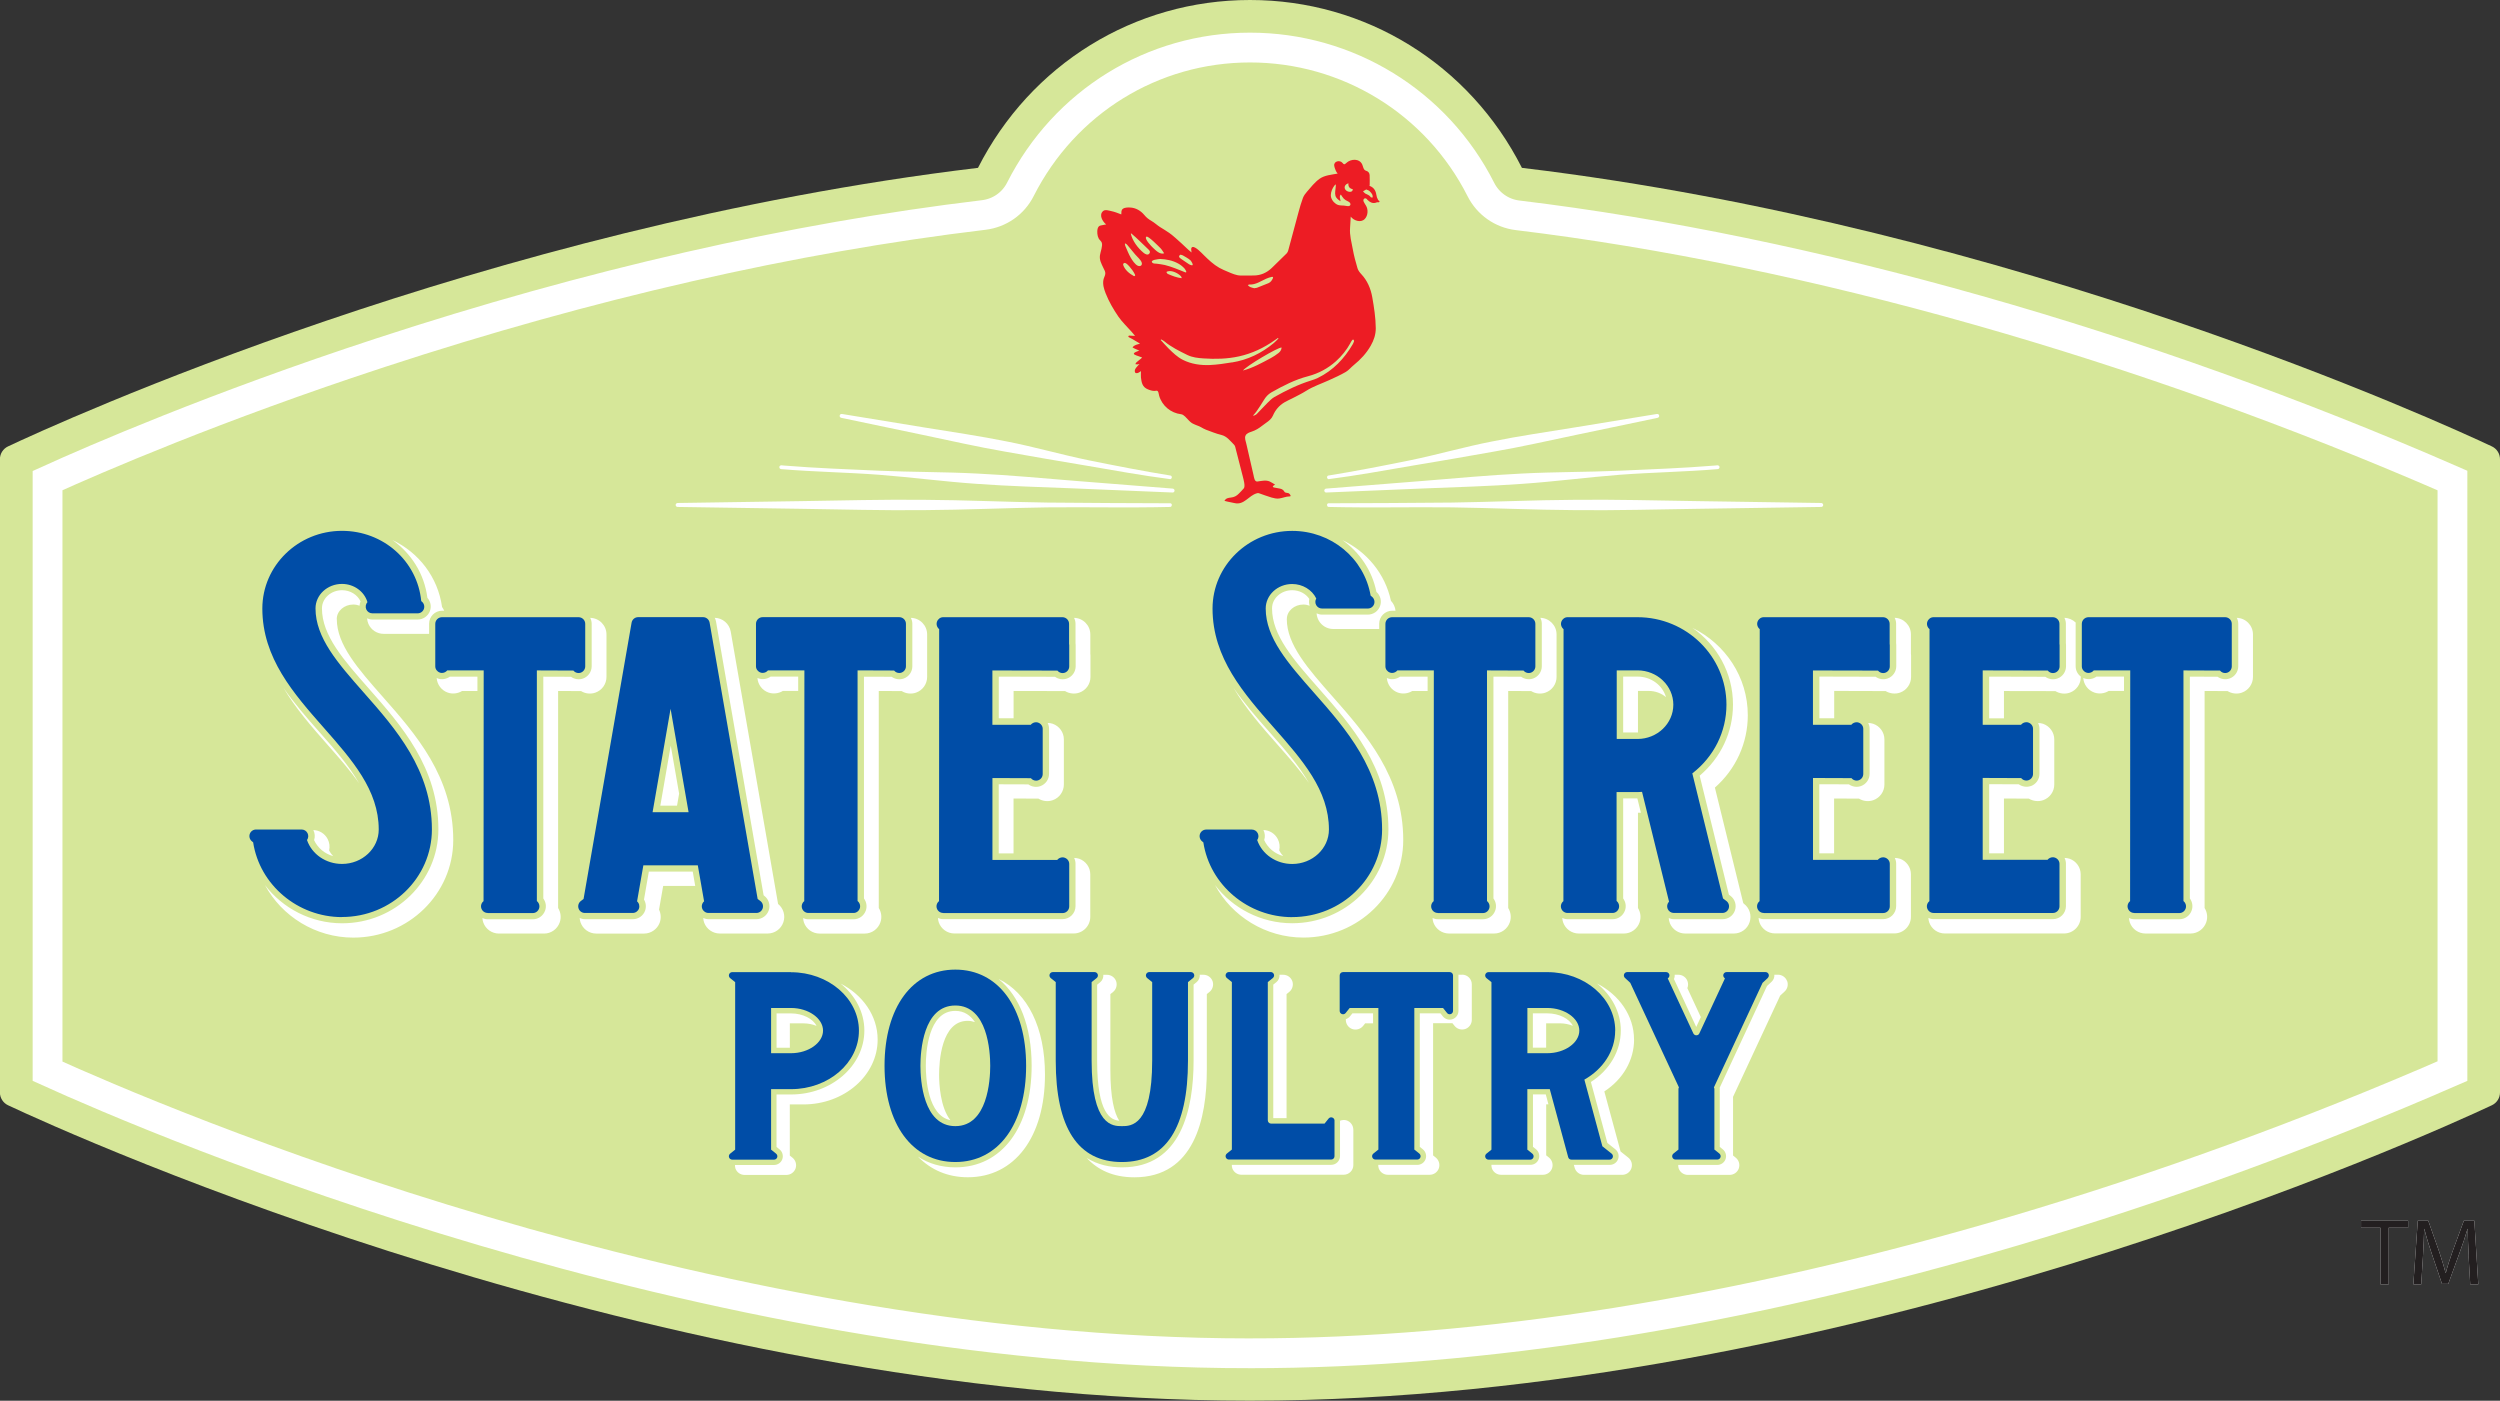 <svg xmlns="http://www.w3.org/2000/svg" viewBox="0 0 525.16 294.24"><rect x="0" y="0" width="525.16" height="294.24" fill="#333333" stroke="none"/><defs><style>.uuid-e42e0b29-7f66-4954-a6d7-db544257f9d3,.uuid-cea21116-1262-48fb-98d2-0e194ba2a5b2,.uuid-78dea095-aadb-41e6-803d-e8907b99ad54{mix-blend-mode:multiply;}.uuid-e42e0b29-7f66-4954-a6d7-db544257f9d3,.uuid-cea21116-1262-48fb-98d2-0e194ba2a5b2,.uuid-0f0a9f8e-ad96-4051-a81f-b151a9543b63,.uuid-433cf166-c1c2-4540-81ac-29b5f35f4fe9,.uuid-9108f43c-b115-4524-82b2-056160785c20,.uuid-6b61e84c-9518-4283-ac93-a4edc58a807e,.uuid-9a9c1a6c-5f47-49d4-8740-3128b9045803{stroke-width:0px;}.uuid-e42e0b29-7f66-4954-a6d7-db544257f9d3,.uuid-9a9c1a6c-5f47-49d4-8740-3128b9045803{fill:#004da7;}.uuid-cea21116-1262-48fb-98d2-0e194ba2a5b2{fill:#ed1c24;}.uuid-e08aa3c6-406b-4cf0-abb9-dd41ffd50a9b{fill:none;stroke:#fff;stroke-miterlimit:10;stroke-width:6.26px;}.uuid-b35b1aa3-98e3-42b2-87b8-b88df2d3a174{mix-blend-mode:darken;}.uuid-0f0a9f8e-ad96-4051-a81f-b151a9543b63{fill-rule:evenodd;}.uuid-0f0a9f8e-ad96-4051-a81f-b151a9543b63,.uuid-6b61e84c-9518-4283-ac93-a4edc58a807e{fill:#fff;}.uuid-fad3f0e6-b151-4ca4-8fde-415a03e0216f{isolation:isolate;}.uuid-433cf166-c1c2-4540-81ac-29b5f35f4fe9{fill:#231f20;}.uuid-9108f43c-b115-4524-82b2-056160785c20{fill:#d6e799;}</style></defs><g class="uuid-fad3f0e6-b151-4ca4-8fde-415a03e0216f"><g id="uuid-f769a4db-fa16-4c65-9768-7bde6374dd22"><g id="uuid-cfd7242c-878e-48ab-97cd-fef4439b8860"><path class="uuid-0f0a9f8e-ad96-4051-a81f-b151a9543b63" d="m300.32,111.7c1.84,0-.59-.1,0,0"></path><path class="uuid-9108f43c-b115-4524-82b2-056160785c20" d="m262.58,0c24.29,0,46.1,13.51,57.12,35.26,103.69,12.41,193.81,53.83,203.75,58.51,1.05.49,1.71,1.55,1.71,2.7v133.01c0,1.16-.67,2.21-1.72,2.7-13.49,6.35-136.25,62.05-260.87,62.05-124.62,0-247.38-55.7-260.87-62.05-1.05-.49-1.72-1.55-1.72-2.7V96.47c0-1.16.67-2.21,1.71-2.7,9.94-4.68,100.06-46.09,203.75-58.51C216.48,13.51,238.29,0,262.58,0Z"></path><path class="uuid-e08aa3c6-406b-4cf0-abb9-dd41ffd50a9b" d="m262.58,284.28c-115.8,0-229.42-48.73-252.59-59.25v-124.07c9.89-4.49,35.33-15.53,69.88-26.85,43.9-14.39,86.56-24.13,126.78-28.95,3.32-.4,6.2-2.41,7.7-5.39,9.3-18.37,27.78-29.78,48.23-29.78s39.22,11.43,48.51,29.84c1.51,2.98,4.38,5,7.7,5.4,61.36,7.43,131.08,27.21,196.38,55.71v124.06c-30.09,13.13-61.09,24.43-92.15,33.61-57.66,17.03-111.64,25.67-160.44,25.67Z"></path><path class="uuid-6b61e84c-9518-4283-ac93-a4edc58a807e" d="m165.91,214.97h2.86c.98,0,1.93.2,2.75.53-.7-1.48-2.9-2.62-5.34-2.62h-3.05v7.21h2.79v-5.12Zm191.38-1.3l-2.84-6.1c.19-.45.21-.96.04-1.44-.28-.82-1.06-1.37-1.92-1.37h-.68s-.03,0-.05,0h-.04c.02.32-.03.63-.16.91l4.68,10.06.96-2.07Zm-157.64,21.64c-2.14-2.69-2.38-7.63-2.38-9.53,0-2.66.43-11.34,6-11.34.56,0,1.06.11,1.53.27-.92-1.39-2.23-2.36-4.13-2.36-5.74,0-6.19,8.83-6.19,11.53,0,2.53.39,10.43,5.16,11.43Zm-23.08-28.7c3.06,2.46,5,5.97,5,9.87,0,7.4-6.91,13.43-15.4,13.43h-3.05v11.02l.63.51c.61.49.84,1.31.59,2.05-.26.74-.96,1.23-1.74,1.23h-8.21c0,.25.02.49.1.74.29.81,1.06,1.35,1.92,1.35h8.79c.86,0,1.63-.55,1.92-1.36.28-.81.02-1.72-.65-2.26l-.56-.45v-10.74h2.86c8.6,0,15.59-6.11,15.59-13.62,0-5.02-3.14-9.41-7.79-11.77Zm58.52,28.78c-1.02-1.6-1.84-4.7-1.84-10.69v-15.87l.56-.45c.67-.54.93-1.45.65-2.26-.29-.81-1.06-1.35-1.92-1.35h-.77c.04.59-.19,1.19-.67,1.57l-.63.51v15.97c0,11.21,2.89,12.45,4.62,12.59Zm89.96-22.52h-3.05v7.21h2.79v-5.12h2.86c.98,0,1.93.2,2.75.53-.7-1.48-2.9-2.62-5.34-2.62Zm-54.79-4.05l.56-.45c.67-.54.93-1.45.65-2.26-.29-.81-1.06-1.35-1.92-1.35h-.77c.04.6-.19,1.19-.68,1.57l-.63.5v28.05h2.79v-26.06Zm-60.46-3.14c4.36,3.56,6.91,9.94,6.91,18.19,0,12.97-6.29,21.35-16.01,21.35-2.98,0-5.63-.79-7.88-2.26,2.71,2.79,6.27,4.34,10.48,4.34,9.84,0,16.21-8.46,16.21-21.54,0-9.91-3.65-17.15-9.7-20.09Zm115,37.04v-10.74h.47l-.56-2.09h-2.69v11.02l.63.5c.61.49.85,1.31.59,2.05-.26.74-.96,1.23-1.74,1.23h-8.21c0,.25.02.49.1.74.29.81,1.06,1.35,1.92,1.35h3s.03,0,.05,0h2.7s.03,0,.05,0h3c.86,0,1.63-.54,1.92-1.36.28-.81.02-1.72-.65-2.26l-.56-.45Zm-72-37.97h-.77c.04.59-.19,1.19-.67,1.57l-.63.51v15.96c0,10.23-2.61,22.43-15.03,22.43-2.45,0-5.06-.5-7.42-1.98,2.29,2.49,5.51,4.07,10.01,4.07,12.58,0,15.22-12.3,15.22-22.62v-15.87l.56-.45c.67-.54.93-1.45.65-2.26-.29-.81-1.06-1.35-1.92-1.35Zm122.58,1.29c-.3-.77-1.06-1.29-1.89-1.29h-.65s-.03,0-.05,0h-.06c.04.55-.16,1.09-.58,1.48,0,0,0,0,0,0l-.97.9-9.94,21.36c.01.09.02.18.02.27v12.16l.63.51c.61.49.85,1.31.59,2.05-.26.74-.96,1.23-1.74,1.23h-8.21c0,.25.02.49.1.74.29.81,1.06,1.35,1.92,1.35h8.79c.86,0,1.63-.54,1.92-1.36.28-.82.02-1.72-.65-2.26l-.56-.45v-12.07c0-.08,0-.16-.01-.24l9.91-21.28.94-.87c.61-.56.81-1.46.51-2.23Zm-32.13,12.33c0-5.02-3.14-9.41-7.78-11.77,3.06,2.46,5,5.97,5,9.87,0,4.3-2.33,8.29-6.28,10.82l3.46,12.8,1.67,1.33c.61.49.85,1.31.59,2.05-.26.74-.96,1.23-1.74,1.23h-7.56l.16.58c.24.89,1.04,1.51,1.96,1.51h8.04c.86,0,1.63-.54,1.92-1.36.29-.81.03-1.72-.65-2.26l-1.62-1.29-3.41-12.61c3.94-2.57,6.25-6.58,6.25-10.9Zm-36.12-13.62h-.77s.01.09.01.13v6.14s0,.03,0,.05v1.28c0,.78-.49,1.48-1.23,1.74-.75.26-1.56.02-2.04-.58l-.51-.64h-4.34v28.05l.63.5c.61.49.85,1.31.59,2.05-.26.74-.96,1.23-1.74,1.23h-8.21c0,.24.02.49.1.73.29.81,1.06,1.35,1.92,1.35h8.79c.86,0,1.63-.54,1.92-1.36.28-.81.02-1.72-.65-2.26l-.56-.45v-27.77h4.06l.46.57c.53.65,1.39.93,2.26.64.81-.29,1.35-1.06,1.35-1.92v-1.27s0-.03,0-.05v-6.14c0-1.12-.91-2.03-2.03-2.03Zm-22.85,32.54c0-.86-.55-1.63-1.36-1.92-.47-.17-.98-.12-1.43.06v7.42c0,1.01-.83,1.84-1.84,1.84h-18.4s-.06,0-.08,0h-2.41c0,.24.02.49.1.73.29.81,1.06,1.35,1.92,1.35h3s.06,0,.08,0h18.4c1.12,0,2.03-.91,2.03-2.03v-6.14s0-.03,0-.05v-1.27Zm-.7-23.79c-.23.28-.54.48-.87.59v.16c0,.86.54,1.63,1.37,1.92.81.27,1.71.01,2.25-.65l.45-.56h1.65v-2.09h-4.34l-.51.63Z"></path><g class="uuid-78dea095-aadb-41e6-803d-e8907b99ad54"><path class="uuid-9a9c1a6c-5f47-49d4-8740-3128b9045803" d="m339.3,216.49c0-6.77-6.4-12.28-14.26-12.28h-4.86s-.02,0-.03,0h-4.47s-3,0-3,0c-.3,0-.56.19-.66.47-.1.28,0,.59.22.78l1.06.85v35.19l-1.06.85c-.23.19-.32.5-.22.78.1.28.36.47.66.47h3s0,0,0,0h2.78s0,0,0,0h3c.3,0,.56-.19.66-.47.1-.28,0-.59-.22-.78l-1.06-.85v-12.71h4.19c.17,0,.35,0,.52-.01l3.87,14.3c.08.31.36.52.67.52h8.03c.3,0,.56-.19.66-.47.1-.28,0-.59-.22-.78l-1.96-1.56-3.78-14c3.89-2.2,6.47-5.98,6.47-10.28Zm-18.45,4.75v-9.5h4.19c3.64,0,6.72,2.17,6.72,4.75s-3.08,4.75-6.72,4.75h-4.19Z"></path><path class="uuid-9a9c1a6c-5f47-49d4-8740-3128b9045803" d="m166.17,204.21h-4.86s-.02,0-.03,0h-4.47s-3,0-3,0c-.3,0-.56.19-.66.47-.1.28,0,.59.22.78l1.06.85v35.19l-1.06.85c-.23.19-.32.5-.22.78.1.28.36.47.66.47h8.79c.3,0,.56-.19.66-.47.1-.28,0-.59-.22-.78l-1.06-.85v-12.71h4.19c7.86,0,14.26-5.51,14.26-12.28s-6.4-12.28-14.26-12.28Zm0,17.03h-4.19v-9.5h4.19c3.64,0,6.72,2.17,6.72,4.75s-3.08,4.75-6.72,4.75Z"></path><path class="uuid-9a9c1a6c-5f47-49d4-8740-3128b9045803" d="m304.52,204.2h-8.1s-.02,0-.03,0h-6.14s-.02,0-.03,0h-8.1c-.39,0-.7.31-.7.7v7.46c0,.3.19.56.47.66.08.03.16.04.23.04.21,0,.41-.09.55-.26l.85-1.06h6.03v29.74l-1.06.85c-.23.19-.32.5-.22.78.1.28.36.47.66.47h8.79c.3,0,.56-.19.66-.47.1-.28,0-.59-.22-.78l-1.06-.85v-29.74h6.03l.85,1.06c.14.17.34.26.55.26.08,0,.16-.01.23-.04.28-.1.47-.36.47-.66v-1.32s0,0,0,0v-6.14c0-.39-.31-.7-.7-.7Z"></path><path class="uuid-9a9c1a6c-5f47-49d4-8740-3128b9045803" d="m200.68,203.68c-9.03,0-14.87,7.93-14.87,20.21s5.84,20.21,14.87,20.21,14.87-7.93,14.87-20.21-5.84-20.21-14.87-20.21Zm0,32.88c-6.8,0-7.33-9.7-7.33-12.67s.53-12.67,7.33-12.67,7.33,9.7,7.33,12.67-.53,12.67-7.33,12.67Z"></path><path class="uuid-9a9c1a6c-5f47-49d4-8740-3128b9045803" d="m371.35,205.41c.21-.19.28-.5.17-.77-.1-.27-.36-.44-.65-.44h-.69s0,0,0,0h-6.77s0,0,0,0h-.72c-.3,0-.56.19-.66.47-.1.28,0,.59.23.78l.09.07-5.38,11.56c-.11.25-.36.4-.63.4s-.52-.16-.63-.4l-5.38-11.56.09-.07c.23-.18.33-.5.23-.78-.1-.28-.36-.47-.66-.47h-.72s0,0,0,0h-6.77s0,0,0,0h-.69c-.29,0-.54.18-.65.44-.1.27-.03.57.17.77l1.13,1.05,10.22,21.96c-.06.1-.1.22-.1.35v12.71l-1.06.85c-.23.19-.32.5-.22.78.1.28.36.47.66.47h8.79c.3,0,.56-.19.66-.47.1-.28,0-.59-.22-.78l-1.06-.85v-12.71c0-.13-.04-.25-.1-.35l10.22-21.96,1.13-1.05Z"></path><path class="uuid-9a9c1a6c-5f47-49d4-8740-3128b9045803" d="m250.19,204.2h-1.31s0,0-.01,0h-6.14s0,0-.01,0h-1.31c-.3,0-.56.19-.66.47-.1.28,0,.59.22.78l1.06.85v16.51c0,13.75-4.45,13.75-6.36,13.75s-6.36,0-6.36-13.75v-16.51l1.06-.85c.23-.19.32-.5.22-.78-.1-.28-.36-.47-.66-.47h-1.31s0,0-.01,0h-6.14s0,0-.01,0h-1.31c-.3,0-.56.19-.66.47-.1.28,0,.59.22.78l1.06.85v16.51c0,14.13,4.67,21.29,13.89,21.29s13.89-7.16,13.89-21.29v-16.51l1.06-.85c.23-.19.32-.5.22-.78-.1-.28-.36-.47-.66-.47Z"></path><path class="uuid-9a9c1a6c-5f47-49d4-8740-3128b9045803" d="m280.34,235.41c0-.3-.19-.56-.47-.66-.08-.03-.15-.04-.23-.04-.21,0-.41.09-.55.26l-.85,1.06h-11.22c-.39,0-.7-.31-.7-.7v-29.04l1.06-.85c.23-.19.32-.5.22-.78-.1-.28-.36-.47-.66-.47h-8.79c-.3,0-.56.19-.66.47-.1.28,0,.59.22.78l1.06.85v35.19l-1.06.85c-.23.19-.32.5-.22.78.1.28.36.47.66.47h3s.02,0,.03,0h18.45c.39,0,.7-.31.7-.7v-6.14s0,0,0,0v-1.32Z"></path></g><path class="uuid-6b61e84c-9518-4283-ac93-a4edc58a807e" d="m75.4,164.48c-2.12-3.69-5.17-7.16-8.33-10.74-2.63-2.98-5.29-6.01-7.53-9.27,2.55,4.35,5.96,8.22,9.31,12.03,2.36,2.68,4.67,5.3,6.55,7.99Zm67.26,2.25l-1.76-10.1-2.19,12.61h3.51s.44-2.52.44-2.52Zm-62.07-33.58h9.51s.03,0,.04,0v-2.13c0-1.5,1.22-2.73,2.73-2.73h.43c-.12-.28-.26-.54-.44-.78-.88-6.29-4.91-11.46-10.44-14.07,3.96,2.78,6.72,7.09,7.36,12.14.66.73.88,1.78.55,2.73-.39,1.09-1.42,1.83-2.58,1.83h-9.51c-.4,0-.78-.09-1.13-.25.03.4.12.79.28,1.17.56,1.27,1.81,2.09,3.2,2.09Zm-10.6,46.7c-.34-.36-.63-.76-.86-1.19.19-.79.09-1.64-.29-2.39-.59-1.15-1.74-1.87-3.02-1.9.34.67.39,1.43.16,2.11.74,1.64,2.23,2.87,4.02,3.37Zm.75-49.81c0-1.68,1.56-3.05,3.47-3.05.46,0,.91.09,1.32.24.02-.31.08-.62.21-.9-.65-1.4-2.17-2.35-3.88-2.35-2.33,0-4.23,1.71-4.23,3.82,0,5.68,4.54,10.83,9.81,16.8,6.87,7.8,14.65,16.62,14.65,29.62,0,10.88-9.07,19.73-20.22,19.73-6.55,0-12.5-3.15-16.22-8.04,3.55,6.59,10.64,11.05,18.57,11.05,11.57,0,20.99-9.19,20.99-20.5,0-13.29-7.88-22.23-14.84-30.12-5.16-5.85-9.62-10.91-9.62-16.29Zm65.56,53.05l-1.02,5.87c.42.7.51,1.58.22,2.37-.4,1.06-1.42,1.76-2.55,1.76h-10.05c-.4,0-.78-.09-1.13-.25.02.3.07.59.17.89.48,1.42,1.81,2.38,3.31,2.38h10.05c1.44,0,2.76-.91,3.27-2.26.34-.91.28-1.92-.13-2.77l.87-4.98h6.73l-.52-3.01h-9.2Zm-44.33-40.57c-.08-.03-.16-.07-.24-.1.09,1.38,1,2.6,2.33,3.07.98.35,2.12.21,3.01-.34h3.22v-3.01s-5.79,0-5.79,0c-.72.52-1.7.68-2.53.39Zm25.27,2.63l4.82.02c.87.55,2.02.68,3,.33,1.4-.49,2.34-1.81,2.34-3.3v-8.93c0-1.9-1.53-3.45-3.42-3.48.19.37.31.79.31,1.24v8.93c0,1.16-.74,2.2-1.83,2.58-.85.3-1.81.14-2.51-.37l-5.82-.02v46.59c.53.72.69,1.67.38,2.53-.39,1.1-1.42,1.84-2.56,1.84h-9.49c-.4,0-.78-.09-1.12-.25.02.31.07.62.18.92.49,1.4,1.82,2.33,3.29,2.33h9.49c1.47,0,2.79-.94,3.28-2.35.36-1.02.21-2.13-.34-3.02v-45.59Zm226.76-3.02h-3.03v11.74s3.03,0,3.03,0c.03,0,.05,0,.08,0v-8.73h2.27c1.39,0,2.66.5,3.62,1.31-.72-2.49-3.12-4.32-5.97-4.32Zm-184.66.38c-.08-.03-.16-.07-.23-.1.09,1.38.99,2.6,2.33,3.07.98.34,2.12.21,3.01-.34h3.22v-3.01s-5.79,0-5.79,0c-.72.52-1.71.67-2.53.38Zm120.71-10.38h9.63s.03,0,.04,0v-1.11c0-1.5,1.22-2.73,2.73-2.73h.7c-.08-.77-.41-1.51-.96-2.08-1.23-5.71-5.09-10.33-10.2-12.75,3.61,2.54,6.23,6.36,7.15,10.88.83.73,1.14,1.9.77,2.95-.38,1.09-1.42,1.82-2.58,1.82h-9.63c-.4,0-.78-.11-1.13-.27.03.52.18,1.04.45,1.52.62,1.09,1.78,1.77,3.03,1.77Zm146.54,32.99c-.85.3-1.81.14-2.52-.37l-6.22-.02v14.52s3.11,0,3.11,0v-11.51s5.23.02,5.23.02c.88.55,2.05.67,3,.33,1.4-.49,2.34-1.81,2.34-3.29v-9.48c0-1.46-.94-2.78-2.36-3.28-.34-.12-.69-.16-1.04-.16.18.37.29.77.29,1.2v9.48c0,1.16-.73,2.19-1.83,2.58Zm-157.02,14.73c-.34-.36-.63-.76-.86-1.2.19-.79.09-1.64-.29-2.39-.59-1.15-1.74-1.87-3.02-1.9.34.67.39,1.43.16,2.11.74,1.65,2.22,2.87,4.02,3.37Zm-56.65-12.11l5.22.02c.87.54,1.99.69,3.01.33,1.4-.49,2.33-1.82,2.33-3.29v-9.49c0-1.47-.94-2.78-2.36-3.28-.34-.12-.69-.16-1.04-.16.18.37.29.77.29,1.2v9.49c0,1.16-.73,2.19-1.83,2.58-.84.3-1.81.15-2.52-.37l-6.22-.02v14.52h3.11s0-11.51,0-11.51Zm62.05-3.26c-2.12-3.69-5.17-7.16-8.33-10.74-2.63-2.98-5.29-6.01-7.53-9.27,2.55,4.35,5.96,8.22,9.31,12.02,2.36,2.68,4.66,5.3,6.55,7.99Zm110.32,3.26l5.22.02c.87.55,2.02.68,3,.33,1.4-.49,2.34-1.81,2.34-3.29v-9.48c0-1.47-.94-2.79-2.36-3.28-.34-.12-.69-.16-1.04-.17.18.37.29.78.29,1.2v9.48c0,1.16-.73,2.19-1.83,2.58-.87.3-1.82.14-2.52-.37l-6.22-.02v14.52s3.11,0,3.11,0v-11.51Zm49.44,12.65c-.34-.12-.69-.16-1.04-.17.18.37.29.77.29,1.2v8.93c0,1.5-1.22,2.73-2.73,2.73h-14.72s-10.33,0-10.33,0c-.4,0-.78-.09-1.12-.25.02.31.07.62.17.92.49,1.4,1.81,2.34,3.29,2.34h25.05c1.92,0,3.49-1.57,3.49-3.5v-8.93c0-1.47-.94-2.79-2.36-3.28Zm-33.31-47.12c0-1.9-1.53-3.45-3.42-3.49.19.37.31.79.31,1.24v4.08c.02.13.03.26.03.38v4.47c0,1.16-.73,2.19-1.82,2.58-.86.3-1.81.15-2.52-.37l-11.81-.03v8.75h3.11s0-5.74,0-5.74l10.81.03c.87.54,2.02.67,3,.33,1.4-.49,2.34-1.81,2.34-3.29v-4.47c0-.14,0-.29-.03-.43v-4.03Zm-2.34,47.12c-.34-.12-.69-.16-1.05-.17.18.37.29.77.29,1.2v8.93c0,1.5-1.22,2.73-2.73,2.73h-14.72s-10.33,0-10.33,0c-.4,0-.78-.09-1.12-.25.02.31.07.62.17.92.49,1.4,1.82,2.33,3.29,2.33h25.05c1.92,0,3.49-1.57,3.49-3.5v-8.93c0-1.47-.94-2.79-2.34-3.28Zm-32.76,9.42l-.12-.09-5.96-24.27c4.41-3.89,6.91-9.36,6.91-15.21,0-8.04-4.75-15-11.62-18.34,5.14,3.57,8.51,9.45,8.51,16.1,0,5.78-2.54,11.18-7,14.94l6.14,24.99.33.25c.94.71,1.32,1.93.95,3.04-.37,1.12-1.41,1.87-2.59,1.87h-10.21c-.4,0-.78-.09-1.12-.24.03.38.1.75.25,1.11.55,1.3,1.81,2.14,3.22,2.14h10.21c1.51,0,2.84-.96,3.31-2.38.48-1.43,0-2.99-1.21-3.89Zm103.55-60.03c.19.37.31.79.31,1.24v8.93c0,1.16-.73,2.2-1.83,2.58-.87.3-1.82.14-2.52-.37l-5.82-.02v46.59c.53.72.69,1.67.38,2.53-.38,1.1-1.41,1.84-2.56,1.84h-9.48c-.4,0-.78-.09-1.12-.25.02.31.07.62.17.92.49,1.4,1.82,2.33,3.29,2.33h9.48c1.47,0,2.79-.95,3.28-2.35.36-1.02.21-2.13-.34-3.01v-45.59l4.82.02c.87.54,2.03.68,3,.33,1.4-.49,2.34-1.81,2.34-3.3v-8.93c0-1.9-1.53-3.45-3.42-3.48Zm-32.01,12.73c-.08-.03-.16-.07-.24-.1.09,1.38.99,2.6,2.33,3.07.99.35,2.13.21,3.01-.34h3.22v-3.01s-5.79,0-5.79,0c-.71.52-1.68.68-2.53.38Zm-1.84-2.56v-8.93c0-.08.02-.16.02-.23-.61-.61-1.45-.98-2.38-1,.19.37.31.79.31,1.24v4.07c.02.13.03.26.03.39v4.47c0,1.16-.73,2.2-1.83,2.58-.85.3-1.81.14-2.52-.37l-11.8-.03v8.76s3.11,0,3.11,0v-5.74s10.81.02,10.81.02c.87.54,2.02.68,3,.33,1.4-.49,2.34-1.81,2.34-3.3v-.08c-.68-.51-1.09-1.3-1.09-2.16Zm-112.45-10.17c.19.37.31.79.31,1.24v8.93c0,1.16-.73,2.2-1.83,2.58-.86.3-1.81.14-2.51-.37l-5.82-.02v46.59c.53.72.69,1.67.38,2.53-.38,1.1-1.41,1.84-2.56,1.84h-9.49c-.4,0-.78-.09-1.12-.25.02.31.07.62.17.92.49,1.4,1.82,2.33,3.29,2.33h9.49c1.47,0,2.79-.95,3.28-2.35.36-1.02.21-2.13-.34-3.01v-45.59s4.82.02,4.82.02c.87.55,2.04.68,3,.33,1.4-.49,2.34-1.81,2.34-3.3v-8.93c0-1.9-1.53-3.45-3.42-3.49Zm-94.53,3.49c0-1.9-1.53-3.45-3.42-3.48.19.37.31.79.31,1.24v4.07c.02.13.03.26.03.39v4.47c0,1.16-.73,2.2-1.83,2.58-.86.3-1.81.14-2.51-.37l-11.81-.03v8.75h3.11s0-5.74,0-5.74l10.81.02c.87.54,2.01.68,3,.33,1.4-.49,2.34-1.81,2.34-3.3v-4.47c0-.15,0-.29-.03-.44v-4.02Zm-2.36,47.12c-.34-.12-.69-.16-1.04-.17.18.37.29.77.29,1.2v8.93c0,1.5-1.22,2.73-2.73,2.73h-14.72s-10.33,0-10.33,0c-.4,0-.78-.09-1.12-.25.02.31.07.62.17.92.49,1.4,1.81,2.34,3.29,2.34h25.05c1.93,0,3.49-1.57,3.49-3.5v-8.93c0-1.47-.94-2.78-2.36-3.28Zm-35.34-50.6c.19.37.31.79.31,1.24v8.93c0,1.16-.73,2.2-1.83,2.58-.85.3-1.81.14-2.51-.37l-5.82-.02v46.59c.53.72.69,1.67.39,2.53-.39,1.1-1.41,1.84-2.56,1.84h-9.49c-.4,0-.78-.09-1.12-.25.02.31.07.62.17.92.49,1.4,1.82,2.33,3.29,2.33h9.49c1.47,0,2.79-.95,3.28-2.35.36-1.02.22-2.13-.34-3.02v-45.59l4.82.02c.87.55,2.02.68,3,.33,1.4-.49,2.34-1.81,2.34-3.3v-8.93c0-1.9-1.53-3.45-3.42-3.48Zm78.98.25c0-1.68,1.56-3.05,3.47-3.05.47,0,.91.1,1.32.25-.15-.47-.18-.96-.07-1.43-.76-1.13-2.12-1.83-3.6-1.83-2.33,0-4.23,1.71-4.23,3.82,0,5.67,4.54,10.83,9.8,16.79,6.87,7.8,14.65,16.62,14.65,29.62,0,10.88-9.07,19.73-20.22,19.73-6.55,0-12.5-3.15-16.22-8.04,3.55,6.59,10.64,11.05,18.57,11.05,11.57,0,20.98-9.19,20.98-20.5,0-13.29-7.88-22.23-14.84-30.12-5.16-5.85-9.62-10.91-9.62-16.29Zm74.37,40.68l-.74-3.01h-2.98v21.02c.53.72.69,1.66.38,2.52-.39,1.1-1.42,1.84-2.56,1.84h-9.49c-.4,0-.78-.09-1.12-.25.02.31.07.62.18.92.49,1.4,1.81,2.34,3.29,2.34h9.49c1.47,0,2.79-.94,3.28-2.35.35-1.02.21-2.12-.34-3.01v-20.02h.61Zm-181.24,19.18l-9.95-57.23c-.29-1.65-1.7-2.85-3.36-2.89.12.24.22.49.27.77l10,57.52.15.12c.93.71,1.31,1.93.93,3.04-.38,1.11-1.42,1.86-2.59,1.86h-10.05c-.39,0-.77-.09-1.12-.25.02.34.07.67.2,1,.51,1.35,1.82,2.26,3.27,2.26h10.05c1.5,0,2.83-.95,3.31-2.38.47-1.39.02-2.91-1.11-3.83Zm128.11-47.38c-.08-.03-.16-.07-.23-.1.09,1.38,1,2.6,2.33,3.07.99.35,2.12.21,3.01-.34h3.22v-3.01s-5.79,0-5.79,0c-.71.52-1.69.68-2.53.38Z"></path><path class="uuid-e42e0b29-7f66-4954-a6d7-db544257f9d3" d="m271.45,192.66c-9.28,0-17.31-6.75-18.67-15.71l-.26-.21c-.46-.37-.64-.99-.45-1.55.2-.56.72-.93,1.32-.93h9.57c.52,0,1,.29,1.24.76.24.47.2,1.03-.11,1.45,1.03,3,3.99,5.02,7.35,5.02,4.26,0,7.72-3.24,7.72-7.23,0-8.28-5.6-14.63-11.52-21.35-6.36-7.21-12.93-14.67-12.93-25.07,0-9,7.51-16.32,16.73-16.32,8.19,0,15.12,5.72,16.48,13.6l.28.23c.46.37.64.99.45,1.55-.2.56-.72.93-1.32.93h-9.63c-.5,0-.96-.27-1.21-.71-.25-.44-.24-.97.01-1.4-.9-1.85-2.89-3.04-5.06-3.04-3.07,0-5.56,2.31-5.56,5.15,0,6.18,4.7,11.51,10.14,17.68,6.71,7.61,14.31,16.24,14.31,28.74,0,10.15-8.47,18.4-18.89,18.4m-199.59,0c-9.28,0-17.31-6.75-18.67-15.71l-.26-.21c-.46-.37-.64-.99-.45-1.55.2-.56.72-.93,1.32-.93h9.57c.52,0,1,.29,1.24.76.24.47.2,1.03-.11,1.45,1.03,3,3.99,5.02,7.35,5.02,4.26,0,7.72-3.24,7.72-7.23,0-8.28-5.6-14.63-11.52-21.35-6.36-7.21-12.93-14.67-12.93-25.07,0-9,7.51-16.32,16.73-16.32,8.67,0,15.83,6.34,16.65,14.76l.11.09c.46.37.64.99.45,1.55-.2.56-.72.93-1.32.93h-9.51c-.56,0-1.06-.33-1.28-.84-.22-.51-.12-1.1.25-1.51-.65-2.25-2.85-3.83-5.35-3.83-3.07,0-5.56,2.31-5.56,5.15,0,6.18,4.7,11.51,10.14,17.68,6.71,7.61,14.31,16.24,14.31,28.74,0,10.15-8.47,18.4-18.89,18.4m376.49-.85c-.59,0-1.12-.37-1.32-.93-.2-.56-.02-1.18.45-1.55l.03-48.48h-7.65c-.27.34-.69.54-1.12.54-.15,0-.3-.03-.45-.08-.56-.2-.95-.71-.95-1.3v-8.93c0-.77.63-1.4,1.4-1.4h28.7c.77,0,1.4.62,1.4,1.4v8.93c0,.59-.37,1.12-.93,1.32-.15.05-.31.08-.46.08-.42,0-.82-.19-1.09-.52l-7.67-.03v48.45c.46.37.66,1.01.46,1.57-.2.56-.71.95-1.3.95h-9.48Zm-42.16,0c-.59,0-1.12-.37-1.32-.93-.2-.56-.02-1.18.45-1.55l.03-57.14c-.46-.37-.66-1.01-.46-1.56.2-.56.71-.95,1.3-.95h25.05c.77,0,1.4.63,1.4,1.4v4.19c.02.09.03.18.03.28v4.47c0,.59-.38,1.12-.94,1.32-.15.05-.31.08-.46.08-.42,0-.82-.19-1.09-.53l-13.66-.03v11.42s8.05,0,8.05,0c.27-.34.69-.54,1.12-.54.15,0,.3.02.45.08.56.2.95.71.95,1.3v9.48c0,.59-.38,1.12-.94,1.32-.15.05-.31.08-.46.08-.42,0-.82-.19-1.09-.52l-8.08-.03v17.2s13.61,0,13.61,0c.27-.34.69-.54,1.12-.54.15,0,.3.02.45.08.56.2.95.71.95,1.3v8.93c0,.77-.62,1.4-1.39,1.4h-14.73s-10.33,0-10.33,0Zm-35.67,0c-.59,0-1.12-.37-1.32-.93-.2-.56-.02-1.18.45-1.55l.03-57.14c-.46-.37-.66-1.01-.46-1.56.2-.56.71-.95,1.3-.95h25.05c.77,0,1.4.63,1.4,1.4v4.19c.02.09.03.18.03.28v4.47c0,.59-.37,1.12-.93,1.32-.15.05-.31.08-.46.08-.42,0-.82-.19-1.09-.52l-13.66-.03v11.42s8.05,0,8.05,0c.27-.34.69-.54,1.12-.54.15,0,.3.02.45.08.56.2.95.71.95,1.3v9.48c0,.59-.37,1.12-.93,1.32-.15.05-.31.08-.46.08-.42,0-.82-.19-1.09-.52l-8.08-.03v17.2s13.61,0,13.61,0c.27-.34.69-.54,1.12-.54.15,0,.3.02.45.08.56.2.95.71.95,1.3v8.93c0,.77-.62,1.4-1.39,1.4h-14.73s-10.33,0-10.33,0Zm-41.21,0c-.59,0-1.12-.37-1.32-.93-.2-.56-.02-1.18.45-1.55l.03-57.14c-.46-.37-.66-1.01-.46-1.56.2-.56.71-.95,1.3-.95h14.69c10.31,0,18.69,8.25,18.69,18.38,0,5.65-2.61,10.91-7.17,14.43l6.45,26.27.71.54c.48.36.67.99.48,1.56-.19.57-.72.95-1.32.95h-10.21c-.56,0-1.07-.34-1.29-.86-.22-.52-.1-1.12.29-1.52l-5.67-23.06-.33.02c-.24.02-.45.03-.66.03h-4.36v22.87c.46.37.65,1.01.46,1.57-.2.56-.71.95-1.3.95h-9.49Zm10.33-36.55h4.36c4.15,0,7.53-3.23,7.53-7.2s-3.38-7.21-7.53-7.21h-4.36v14.41Zm-37.58,36.55c-.59,0-1.12-.37-1.32-.93-.2-.56-.02-1.18.45-1.55l.03-48.48h-7.65c-.27.34-.69.54-1.12.54-.15,0-.3-.03-.45-.08-.56-.2-.95-.71-.95-1.3v-8.93c0-.77.62-1.4,1.4-1.4h28.7c.77,0,1.4.62,1.4,1.4v8.93c0,.59-.38,1.12-.94,1.32-.15.05-.31.08-.46.08-.42,0-.82-.19-1.09-.52l-7.67-.03v48.45c.46.37.66,1.01.46,1.57-.2.56-.71.95-1.3.95h-9.49Zm-103.91,0c-.59,0-1.12-.37-1.32-.93-.2-.56-.02-1.18.45-1.55l.03-57.14c-.46-.37-.66-1.01-.46-1.56.2-.56.71-.95,1.3-.95h25.05c.77,0,1.4.63,1.4,1.4v4.19c.02.09.03.18.03.28v4.47c0,.59-.37,1.12-.93,1.32-.15.05-.31.08-.46.08-.42,0-.82-.19-1.09-.52l-13.66-.03v11.42h8.05c.27-.34.69-.54,1.12-.54.15,0,.3.02.45.08.56.2.95.71.95,1.3v9.49c0,.59-.37,1.12-.93,1.32-.15.05-.31.08-.46.08-.42,0-.82-.19-1.09-.52l-8.08-.03v17.2h13.61c.27-.34.69-.54,1.12-.54.15,0,.3.02.45.08.56.2.95.71.95,1.3v8.93c0,.77-.62,1.4-1.4,1.4h-14.72s-10.33,0-10.33,0Zm-28.31,0c-.59,0-1.12-.37-1.32-.93-.2-.56-.02-1.18.45-1.55l.03-48.48h-7.65c-.27.34-.69.53-1.12.53-.15,0-.3-.02-.45-.08-.56-.2-.95-.71-.95-1.3v-8.93c0-.77.63-1.4,1.4-1.4h28.7c.77,0,1.4.62,1.4,1.4v8.93c0,.59-.38,1.12-.94,1.32-.15.05-.31.08-.46.08-.42,0-.82-.19-1.09-.52l-7.67-.03v48.45c.46.37.66,1.01.46,1.56-.2.56-.71.95-1.3.95h-9.49Zm-67.37,0c-.59,0-1.12-.37-1.32-.93-.2-.56-.02-1.18.45-1.55l.03-48.48h-7.65c-.27.34-.69.54-1.12.54-.15,0-.3-.02-.45-.08-.56-.2-.95-.71-.95-1.3v-8.93c0-.77.63-1.4,1.4-1.4h28.7c.77,0,1.4.62,1.4,1.4v8.93c0,.59-.38,1.12-.94,1.32-.15.05-.31.08-.46.08-.42,0-.82-.19-1.09-.52l-7.67-.03v48.45c.46.37.66,1.01.46,1.57-.2.56-.71.95-1.3.95h-9.49Zm46.38,0c-.58,0-1.1-.36-1.31-.9-.21-.54-.05-1.16.39-1.54l-1.32-7.56h-11.44s-1.32,7.56-1.32,7.56c.44.38.59,1,.39,1.54-.21.54-.72.9-1.31.9h-10.05c-.6,0-1.13-.38-1.32-.95-.19-.57,0-1.19.48-1.56l.57-.43,10.09-58.04c.12-.67.7-1.16,1.38-1.16h13.63c.68,0,1.26.49,1.38,1.16l10.09,58.04.57.43c.48.36.67.99.48,1.56-.19.57-.72.95-1.32.95h-10.05Zm-7.96-42.89l-3.78,21.72h7.56s-3.78-21.72-3.78-21.72v-1.4s0,1.4,0,1.4"></path><path class="uuid-6b61e84c-9518-4283-ac93-a4edc58a807e" d="m245.84,106.49c-8.8.21-17.23,0-25.86.09-8.63.12-17.25.53-25.88.58-8.63.09-17.25-.15-25.88-.28l-25.88-.39c-.23,0-.41-.19-.41-.42,0-.22.19-.4.41-.41l25.88-.39c8.63-.13,17.25-.37,25.88-.28,8.63.05,17.25.46,25.88.58,8.63.09,17.13.12,25.88.15.16,0,.31.18.3.34-.01.42-.32.42-.32.42Z"></path><path class="uuid-6b61e84c-9518-4283-ac93-a4edc58a807e" d="m246.31,103.46l-20.58-.86c-6.86-.28-13.72-.46-20.57-.96-6.85-.47-13.68-1.38-20.52-1.91-6.85-.51-13.68-.61-20.52-1.18-.38-.03-.41-.31-.41-.47,0-.16.25-.35.41-.34,0,0,.63.06.63.06,6.84.56,13.07.76,19.92,1.08,6.86.3,13.77.24,20.62.6,6.86.33,13.69.98,20.53,1.53l20.53,1.63c.23.02.4.22.38.45-.02.22-.21.39-.43.38"></path><path class="uuid-6b61e84c-9518-4283-ac93-a4edc58a807e" d="m245.81,100.65c-5.94-.77-11.51-1.79-17.28-2.78-5.78-.96-11.64-1.97-17.4-3-5.77-.99-11.48-2.3-17.22-3.5l-17.2-3.6c-.22-.05-.37-.27-.32-.49.04-.22.26-.36.47-.32l17.34,2.84c5.78.94,11.58,1.78,17.32,2.94,5.75,1.12,11.4,2.76,17.13,3.94,5.74,1.16,11.48,2.29,17.26,3.22.16.03.27.24.25.4-.03.16-.18.38-.34.35,0,0-.01,0-.02,0"></path><path class="uuid-6b61e84c-9518-4283-ac93-a4edc58a807e" d="m279.08,106.49c8.8.21,17.23,0,25.86.09,8.63.12,17.25.53,25.88.58,8.63.09,17.25-.15,25.88-.28l25.88-.39c.23,0,.41-.19.41-.42,0-.22-.19-.4-.41-.41l-25.88-.39c-8.63-.13-17.25-.37-25.88-.28-8.63.05-17.25.46-25.88.58-8.63.09-17.13.12-25.88.15-.16,0-.31.18-.3.34.01.42.32.42.32.42Z"></path><path class="uuid-6b61e84c-9518-4283-ac93-a4edc58a807e" d="m278.61,103.46l20.58-.86c6.86-.28,13.72-.46,20.57-.96,6.85-.47,13.68-1.38,20.52-1.91,6.85-.51,13.68-.61,20.52-1.18.38-.03.41-.31.41-.47,0-.16-.25-.35-.41-.34,0,0-.63.06-.63.06-6.84.56-13.07.76-19.92,1.08-6.86.3-13.77.24-20.62.6-6.86.33-13.69.98-20.53,1.53l-20.53,1.63c-.23.02-.4.22-.38.45.02.22.21.39.43.38"></path><path class="uuid-6b61e84c-9518-4283-ac93-a4edc58a807e" d="m279.11,100.65c5.94-.77,11.51-1.79,17.28-2.78,5.78-.96,11.64-1.97,17.4-3,5.77-.99,11.48-2.3,17.22-3.5l17.2-3.6c.22-.05.37-.27.32-.49-.04-.22-.26-.36-.47-.32l-17.34,2.84c-5.78.94-11.58,1.78-17.32,2.94-5.75,1.12-11.4,2.76-17.13,3.94-5.74,1.16-11.48,2.29-17.26,3.22-.16.03-.27.24-.25.4.03.16.18.38.34.35,0,0,.01,0,.02,0"></path><g class="uuid-b35b1aa3-98e3-42b2-87b8-b88df2d3a174"><path class="uuid-6b61e84c-9518-4283-ac93-a4edc58a807e" d="m500.03,257.9h-4.06v-1.47h9.89v1.47h-4.08v11.89h-1.74v-11.89Z"></path><path class="uuid-6b61e84c-9518-4283-ac93-a4edc58a807e" d="m518.6,263.92c-.1-1.86-.22-4.1-.2-5.77h-.06c-.46,1.57-1.01,3.23-1.69,5.07l-2.36,6.48h-1.31l-2.16-6.36c-.63-1.88-1.17-3.61-1.55-5.19h-.04c-.04,1.67-.14,3.9-.26,5.91l-.36,5.73h-1.65l.93-13.36h2.2l2.28,6.46c.55,1.65,1.01,3.11,1.35,4.5h.06c.34-1.35.81-2.81,1.41-4.5l2.38-6.46h2.2l.83,13.36h-1.69l-.34-5.87Z"></path><path class="uuid-433cf166-c1c2-4540-81ac-29b5f35f4fe9" d="m500.03,257.9h-4.06v-1.47h9.89v1.47h-4.08v11.89h-1.74v-11.89Z"></path><path class="uuid-433cf166-c1c2-4540-81ac-29b5f35f4fe9" d="m518.6,263.92c-.1-1.86-.22-4.1-.2-5.77h-.06c-.46,1.57-1.01,3.23-1.69,5.07l-2.36,6.48h-1.31l-2.16-6.36c-.63-1.88-1.17-3.61-1.55-5.19h-.04c-.04,1.67-.14,3.9-.26,5.91l-.36,5.73h-1.65l.93-13.36h2.2l2.28,6.46c.55,1.65,1.01,3.11,1.35,4.5h.06c.34-1.35.81-2.81,1.41-4.5l2.38-6.46h2.2l.83,13.36h-1.69l-.34-5.87Z"></path></g><path class="uuid-cea21116-1262-48fb-98d2-0e194ba2a5b2" d="m287.14,41.87c.58.59,1.22,1.02,2.1.63.12-.05.42.06.51-.08.15-.25-.15-.23-.24-.39-.23-.4-.33-.69-.4-1.16-.13-.85-.54-1.5-1.38-1.81-.04-.02-.08-.05-.12-.08.04,0,.07,0,.11-.01,0-.73.03-1.46-.01-2.19-.02-.42-.28-.78-.7-.89-.41-.11-.53-.4-.65-.73-.07-.19-.11-.38-.19-.57-.58-1.36-2.43-1.26-3.39-.33-.36.35-.46.34-.77-.04-.54-.66-1.86-.38-1.74.58.05.38.21.76.36,1.12.09.22.26.4.36.54-1.27.25-2.71.33-3.79,1.09-.99.7-1.88,1.82-2.67,2.74-.33.38-.65.81-.83,1.28-.36.96-.64,1.94-.91,2.93-.74,2.7-1.44,5.41-2.18,8.11-.06.22-.17.46-.33.62-1.02,1.02-2.06,2.04-3.11,3.04-1.07,1.03-2.34,1.6-3.84,1.6-.91,0-1.83.03-2.74.01-.91-.02-1.81-.43-2.64-.78-.61-.26-1.23-.51-1.8-.83-1.25-.71-2.28-1.69-3.3-2.7-.36-.35-1.8-1.93-2.41-1.66-.36.16-.16.87-.13,1.13-.75-.57-1.4-1.28-2.1-1.9-.85-.75-1.67-1.55-2.59-2.21-.63-.46-1.33-.83-1.98-1.26-.6-.39-1.12-.89-1.74-1.25-.58-.33-1.08-.71-1.52-1.25-.76-.92-1.81-1.53-3.01-1.58-.44-.02-1.11-.02-1.49.27-.42.32-.28.72-.34,1.18-.68-.26-1.37-.54-2.08-.69-.49-.1-1.29-.39-1.72-.03-.99.82-.11,2.26.62,2.82-.49.09-.83.16-1.17.23-.72.15-.72,1.12-.68,1.71.03.36.12.71.29,1.03.17.31.52.53.64.87.24.69-.28,1.92-.38,2.63-.15,1.01.3,1.78.72,2.68.2.42.46.79.4,1.25-.05.42-.32.83-.4,1.27-.17,1,.13,1.9.48,2.82.68,1.73,1.62,3.34,2.67,4.88.79,1.15,1.85,2.13,2.78,3.19.24.27.47.56.72.86-.45-.03-.83-.05-1.21-.06-.07,0-.18.06-.2.12-.02.06.04.18.1.21.25.15.51.26.76.4.53.31,1.05.63,1.6.96-.62.19-1.2.25-1.58.79.45.28.94.46,1.42.66-.55.25-1.88.58-.6,1.03.38.14.77.27,1.19.42-.1.11-.15.18-.21.23-.33.27-.67.52-.99.81-.1.09-.15.25-.22.37.15.02.3.05.44.05.11,0,.21-.04.43-.09-.38.45-1.26,1.14-.91,1.79.11.21.52.18.82-.02.11-.07.22-.14.4-.27,0,.5-.04.93,0,1.34.13,1.04.27,2.02,1.48,2.5.6.23,1.13.41,1.75.28.47-.1.5.73.59,1.04.61,2.12,2.45,3.65,4.63,3.9.29.03.58.26.81.47.4.36.72.8,1.13,1.15.63.56,1.52.7,2.25,1.11.33.18.65.38,1,.51,1.07.39,2.13.84,3.23,1.1,1.24.3,1.88,1.28,2.69,2.06.24.23.3.67.39,1.03.5,1.91,1,3.82,1.47,5.73.12.51.56,1.98.18,2.42-.32.38-.68.73-1.03,1.09-.48.5-.98.75-1.66.83-.6.07-1.03.12-1.37.69.7.21,1.4.3,2.11.47,2.05.49,2.95-1.58,4.71-2.06.13-.04.28-.06.4-.02.89.3,1.76.65,2.66.91.52.15,1.09.28,1.61.21.74-.1,1.44-.44,2.21-.44.45,0,.02-.52-.14-.63-.25-.16-.81-.07-.95-.34-.21-.39-.53-.59-.94-.67-.43-.09-.86-.15-1.29-.24-.08-.02-.16-.09-.23-.14.05-.09.09-.19.17-.26.09-.08.2-.13.32-.2-.42-.24-.75-.48-1.12-.65-.82-.37-1.74-.11-2.6,0-.61.08-.71-.91-.81-1.35-.51-2.19-1.01-4.38-1.51-6.57-.12-.53-.42-1.22-.16-1.74.23-.48.81-.66,1.28-.82.81-.26,1.52-.7,2.18-1.22.28-.23.58-.44.87-.64.58-.4,1.13-.84,1.42-1.51.5-1.18,1.3-2.1,2.38-2.76.53-.33,1.12-.56,1.67-.85.97-.51,1.97-.98,2.9-1.57,1.52-.97,3.23-1.52,4.85-2.26,1.19-.54,2.39-1.08,3.52-1.74.62-.36,1.09-.98,1.67-1.44,1.42-1.15,2.65-2.47,3.56-4.07.65-1.14,1.06-2.33,1.05-3.69-.02-2.18-.36-4.37-.74-6.51-.32-1.8-1.04-3.49-2.31-4.83-.33-.35-.66-.79-.79-1.24-.39-1.32-.75-2.65-.99-4-.27-1.47-.69-2.93-.57-4.45.05-.6.07-1.2.11-1.8,0-.18.02-.35.03-.59.63.84,2.09,1.37,2.94.51.7-.71.78-2.02.24-2.85-.16-.25-.32-.51-.45-.78-.26-.53.25-.99.7-.53Zm-24.66,17.9c1.33.06,2.39-.74,3.56-1.25.36-.16.74-.27,1.13-.36.2-.05.32.08.22.29-.2.43-.45.83-.92,1.03-.81.33-1.61.66-2.43.97-.15.06-.32.05-.48.07,0,.02-.01.03-.02.05-.56-.16-1.07-.2-1.41-.69.12-.04.24-.13.36-.13Zm-14.52-6.27c.21.06.39.07.52.15.52.32,1.13.62,1.59,1.03.15.14.87,1.22.18,1.03-.18-.05-.36-.12-.51-.22-.51-.34-1.01-.67-1.51-1.02-.47-.33-.81-.57-.28-.97Zm-7.15-3.78c.35-.27,2.63,2.09,2.96,2.41.29.28.49.67.78,1.08-.88.32-1.77-.61-2.36-1.17-.29-.27-1.91-1.91-1.38-2.32Zm-2.64,8.26c-.94-.49-1.91-1.32-2.24-2.35-.01-.3.21-.48.47-.37.54.23,1.13,1.06,1.48,1.51.23.29.39.63.56.96.09.17-.11.34-.27.26Zm.79-2.18c-.55-.28-1.12-1.13-1.42-1.65-.45-.77-.77-1.62-1.13-2.43-.07-.15-.08-.33-.12-.5.03-.03.06-.06.09-.09.13.09.28.15.37.26.58.68,1.15,1.38,1.72,2.07.4.48,1.19,1.11,1.37,1.72.17.6-.36.88-.88.62Zm2.5-2.57c-.32.48-.89.16-1.23-.12-1.19-.97-2.36-2.52-2.69-4.03.03-.02.06-.03.09-.05,1.23,1.03,2.36,2.18,3.52,3.28.27.25.56.53.31.92Zm1.55,2.17c-.22-.03-.72,0-.9-.17-.72-.66,1.3-.79,1.59-.83,1.35.06,2.63.31,3.82.97.49.27.93.62,1.31,1.04.08.09.72,1.02.1.78-.7-.27-1.38-.58-2.08-.83-.71-.26-1.43-.52-2.16-.69-.55-.13-1.12-.19-1.68-.27Zm5.22,2.92s-.04.08-.05.12c-1.02-.14-1.92-.48-2.87-.9-.13-.06-.2-.26-.3-.4.85-.56,2.36.17,3.03.85.09.09.13.22.19.33Zm10.58,17.8c-1.54.25-3.09.49-4.65.56-1.96.08-3.89-.19-5.69-1.09-1.17-.59-2.09-1.5-3.01-2.4-.57-.56-1.09-1.18-1.64-1.77.03-.04.07-.08.1-.12.22.13.46.22.65.39,1.46,1.22,3.16,2.05,4.85,2.88,1.04.51,2.21.64,3.36.72,2.51.17,5.03.12,7.5-.43,2.71-.6,5.17-1.76,7.43-3.35.25-.18.5-.35.75-.52.03.04.06.08.1.11-.32.32-.62.66-.97.95-2.57,2.15-5.49,3.56-8.8,4.09Zm2.29,1.72c.69-.96,7.37-4.91,8.12-4.84-.03.48-.28.86-.63,1.14-.52.4-1.07.79-1.65,1.09-1.89,1.01-3.77,2.06-5.85,2.61Zm22.55-5.75c.12-.22.24-.44.39-.64.05-.07.2-.14.24-.12.08.05.13.16.15.26.02.08-.02.17-.05.25-.05.14-.1.28-.18.41-1.79,3.07-4.14,5.56-7.37,7.14-.45.22-.92.38-1.4.53-2.71.84-5.25,2.09-7.71,3.47-.54.3-1,.78-1.45,1.22-.78.77-1.51,1.59-2.28,2.37-.17.17-.44.25-.66.37-.03-.04-.05-.08-.07-.11.24-.28.51-.55.71-.86.52-.76,1.04-1.52,1.51-2.32.41-.69.91-1.25,1.6-1.64,2.45-1.38,4.95-2.68,7.7-3.39,2.21-.58,4.19-1.65,5.86-3.15,1.19-1.07,2.23-2.35,3.02-3.79Zm-.77-28.82c-.8-.2-1.53.05-2.25-.44-.6-.41-1.11-1.14-1.07-1.9.04-.71.32-1.35.73-1.92.06-.09.16-.15.32-.3-.01.24-.01.37-.02.51-.04.59-.23,1.32-.06,1.9.15.54.64.87,1.07,1.16-.03-.5-.36-.97.06-1.42.22.32.39.64.63.88.24.23.54.42.85.55.83.34.69,1.21-.25.98Zm-.26-3.42c-.41-.61.02-1.18.64-1.34q-.13,1.02.92,1.24c-.02.84-1.23.59-1.55.1Zm3.7.34c.22-.13.43-.26.67-.39.26.12.53.18.69.34.42.41.76.79.65,1.36-.13-.03-.34,0-.39-.08-.27-.45-.75-.54-1.15-.77-.18-.1-.32-.3-.47-.46Z"></path></g></g></g></svg>